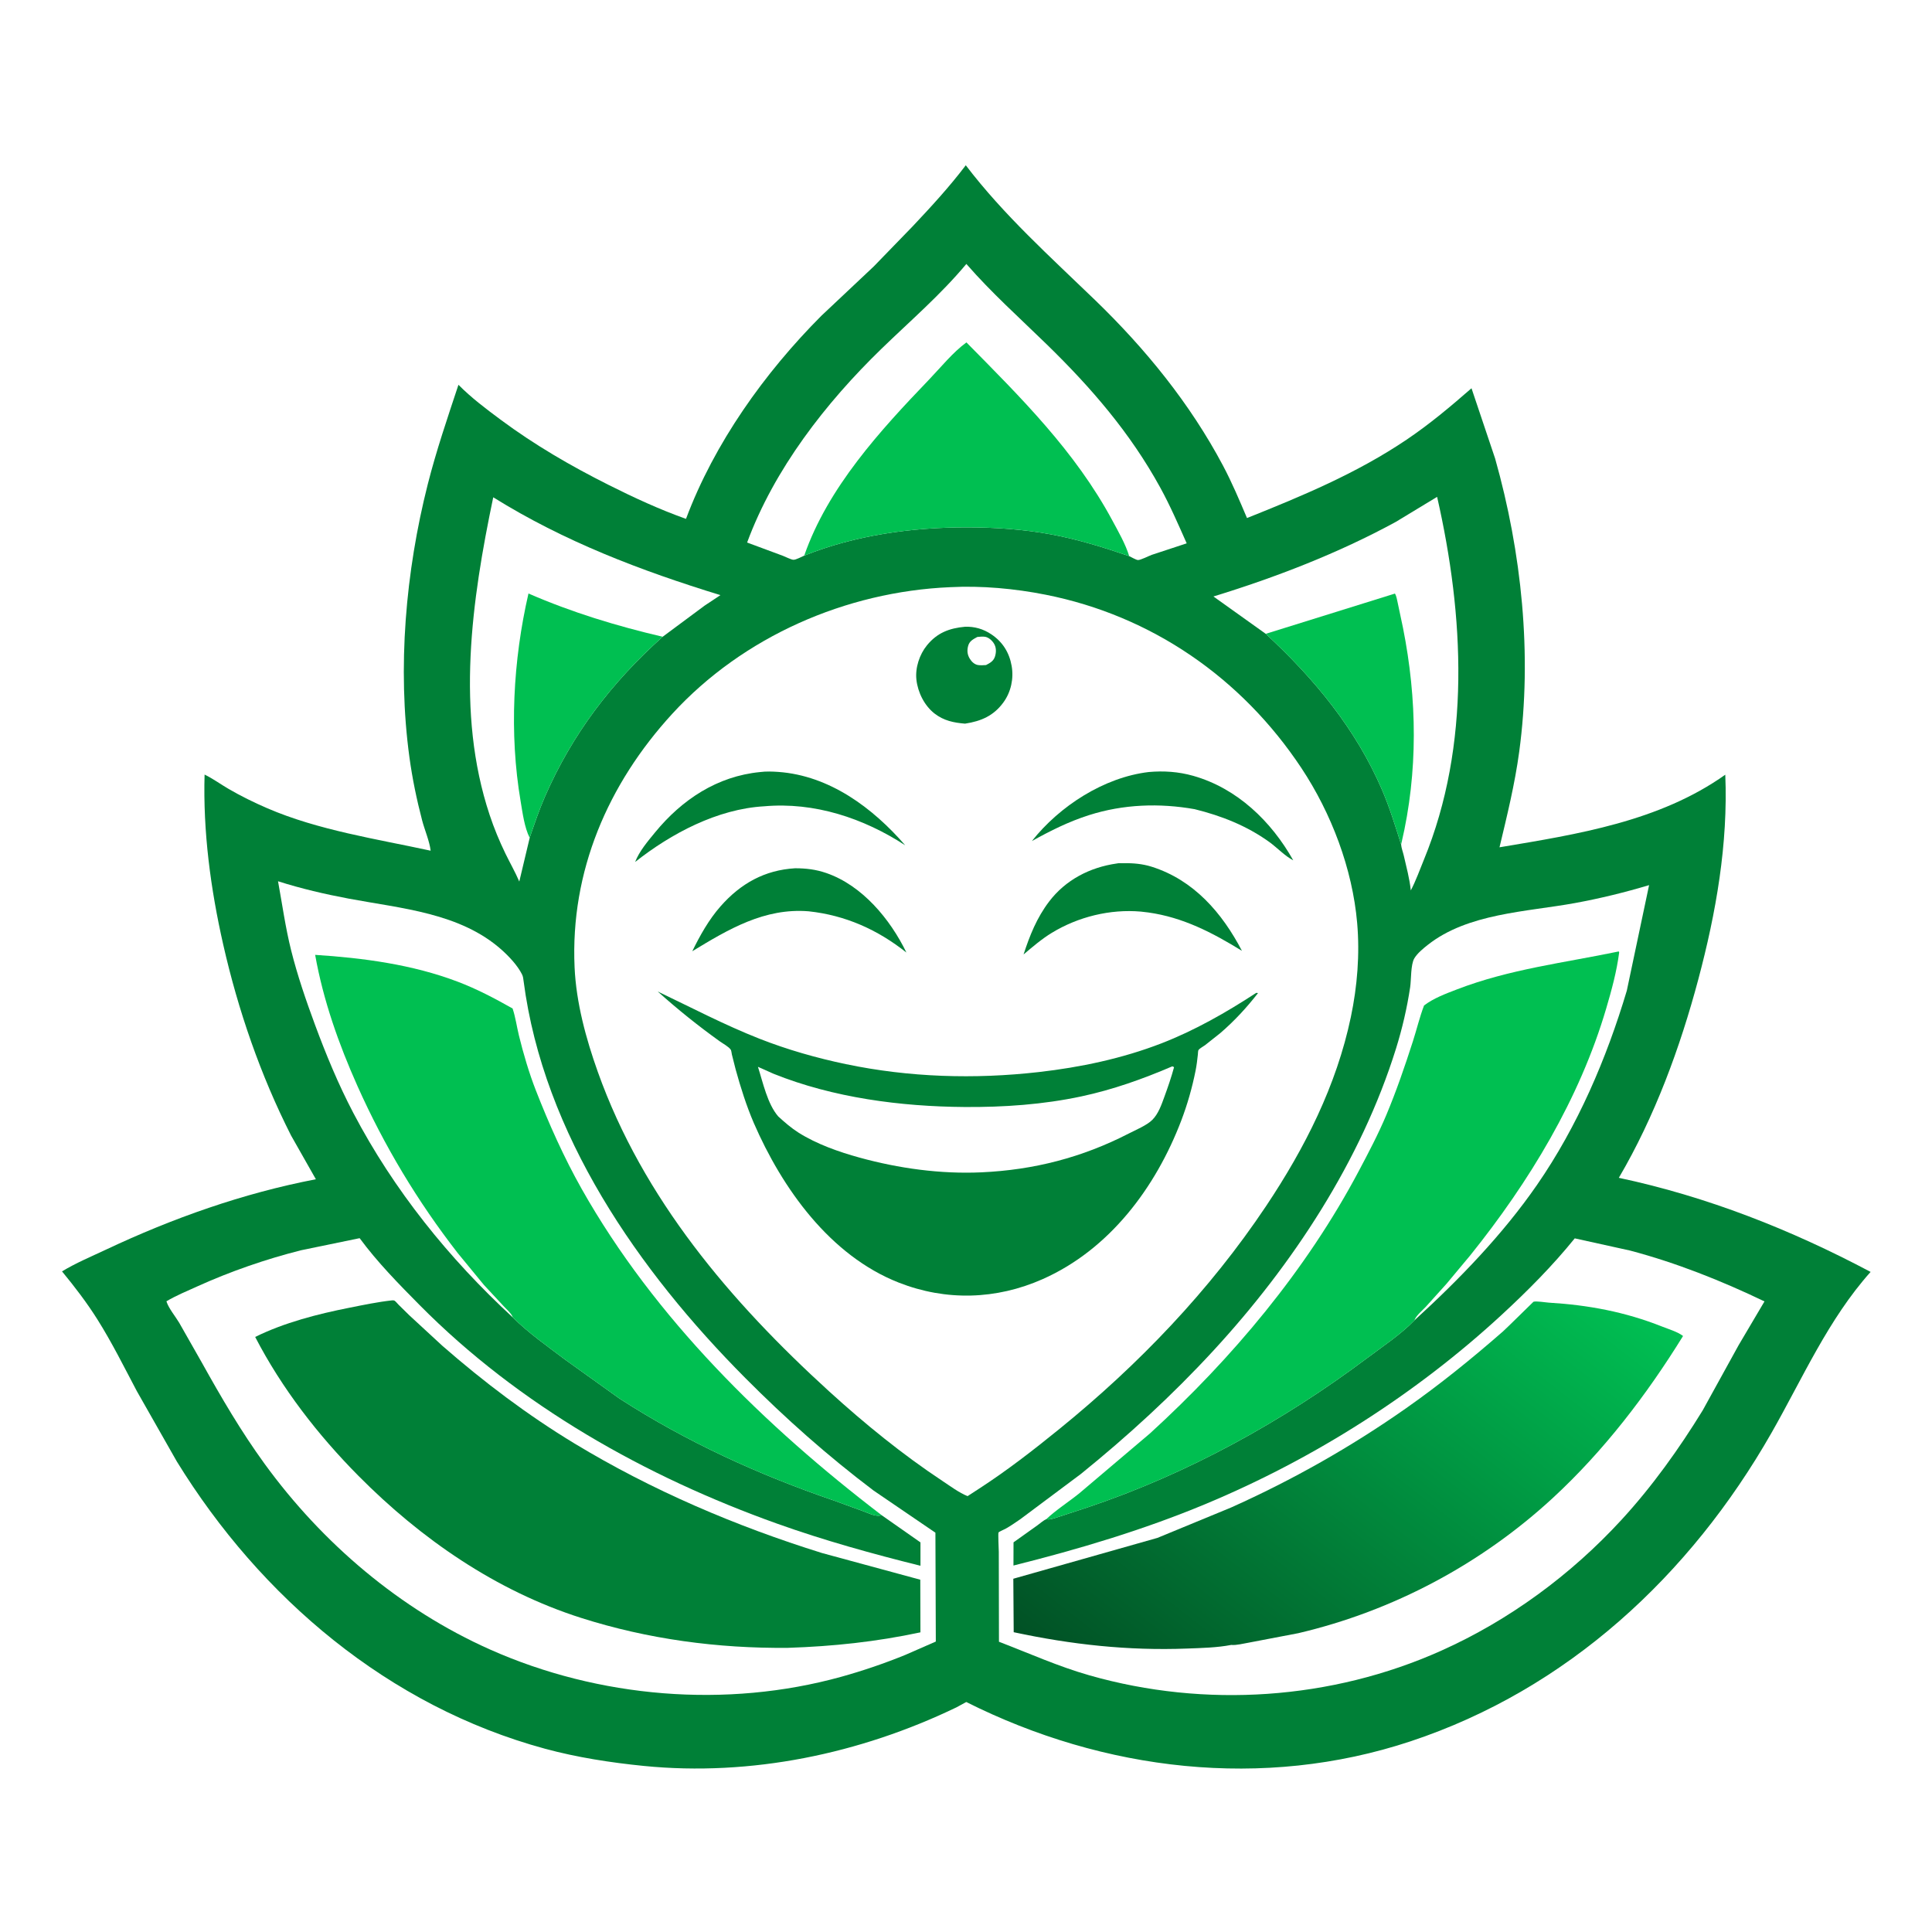 <svg version="1.1" xmlns="http://www.w3.org/2000/svg" style="display: block;" viewBox="0 0 2048 2048" width="1024" height="1024">
<defs>
	<linearGradient id="Gradient1" gradientUnits="userSpaceOnUse" x1="1208.56" y1="1832.97" x2="1626.83" y2="1294.47">
		<stop class="stop0" offset="0" stop-opacity="1" stop-color="rgb(1,81,37)"/>
		<stop class="stop1" offset="1" stop-opacity="1" stop-color="rgb(0,192,83)"/>
	</linearGradient>
</defs>
<path transform="translate(0,0)" fill="rgb(255,255,255)" d="M -0 -0 L 2048 0 L 2048 2048 L -0 2048 L -0 -0 z"/>
<path transform="translate(0,0)" fill="rgb(0,128,55)" d="M 1023.77 175.197 C 1064.01 228.005 1113.35 272.223 1160.87 318.147 C 1214.32 369.795 1261.49 427.765 1296.43 493.579 C 1306.01 511.632 1313.87 530.371 1321.87 549.146 C 1380.56 525.698 1438.28 501.649 1490.99 466.104 C 1515.48 449.591 1537.65 430.974 1559.85 411.572 L 1584.9 486.08 C 1613 585.516 1624.34 694.082 1610.44 796.779 C 1605.77 831.322 1597.61 864.346 1589.54 898.168 C 1672.08 884.358 1759.01 870.802 1828.87 821.218 C 1831.9 894.506 1819.13 967.39 1800.33 1037.96 C 1781.01 1110.49 1754.13 1183.63 1716.03 1248.53 C 1809.56 1268.4 1898.59 1303.51 1982.92 1348.28 C 1937.94 1398.6 1910.92 1460.95 1877.76 1519.06 C 1791.71 1669.86 1661.59 1790.72 1495.2 1845.88 C 1339.01 1897.67 1170.19 1877.42 1024.28 1804.2 L 1013.89 1809.86 C 911.582 1859.13 796.048 1883.25 682.5 1871.96 C 647.6 1868.49 611.532 1862.91 577.666 1853.71 C 412.085 1808.73 276.423 1693.82 187.426 1549.21 L 145.019 1474.59 C 131.568 1449.15 118.733 1423.25 103.395 1398.87 C 92.041 1380.82 79.263 1364.17 65.74 1347.72 C 80.276 1338.89 96.696 1332.01 112.089 1324.76 C 183.328 1291.21 257.386 1264.98 334.84 1250.05 L 308.5 1203.61 C 276.145 1139.79 252.4 1070.89 236.6 1001.21 C 223.272 942.437 215.105 881.475 216.872 821.089 C 225.54 825.264 233.879 831.352 242.227 836.218 C 255.434 843.916 269.198 850.656 283.226 856.722 C 337.252 880.086 399.243 889.349 456.502 901.77 C 455.298 891.604 450.121 879.738 447.5 869.722 C 441.731 847.677 437.101 825.387 434.018 802.805 C 421.067 707.96 429.985 605.871 453.428 513.416 C 462.511 477.595 474.376 442.929 485.981 407.894 C 499.763 421.817 515.126 433.338 530.805 444.983 C 566.884 471.78 605.188 493.979 645.299 514.106 C 671.818 527.412 699.219 540.095 727.195 550.018 C 757.223 469.745 810.476 395.174 870.664 334.755 L 926.16 282.5 L 967.307 240.077 C 987.138 219.048 1006.27 198.245 1023.77 175.197 z"/>
<path transform="translate(0,0)" fill="rgb(255,255,255)" d="M 1341.74 671.887 L 1286.29 632.29 C 1352.46 612.001 1418.84 586.36 1479.66 553.201 L 1523.4 526.691 C 1552.02 652.445 1559.34 789.765 1509.39 911.341 C 1504.97 922.105 1500.91 933.6 1495.51 943.863 C 1494.2 931.283 1490.89 919.297 1488.08 907.004 C 1487.26 903.42 1485.43 898.7 1485.24 895.165 C 1479.11 875.63 1473.01 855.873 1464.92 837.051 C 1437.18 772.552 1392.87 719.048 1341.74 671.887 z"/>
<path transform="translate(0,0)" fill="rgb(0,191,81)" d="M 1341.74 671.887 L 1478.69 629.214 C 1480.44 632.07 1480.89 635.954 1481.67 639.218 L 1487.25 665.646 C 1502.25 740.879 1503.29 818.403 1485.66 893.42 L 1485.24 895.165 C 1479.11 875.63 1473.01 855.873 1464.92 837.051 C 1437.18 772.552 1392.87 719.048 1341.74 671.887 z"/>
<path transform="translate(0,0)" fill="rgb(255,255,255)" d="M 561.483 888.198 L 550.467 934.483 C 546.145 924.36 540.609 914.767 535.8 904.865 C 529.318 891.518 523.695 877.879 519.016 863.794 C 482.936 755.175 499.98 636.467 522.856 527.154 C 598.172 574.079 679.227 604.919 763.676 630.868 L 747 641.936 L 702.446 674.996 C 648.23 723.577 606.739 777.783 577.566 844.698 C 571.44 858.751 566.656 873.089 561.644 887.55 L 561.483 888.198 z"/>
<path transform="translate(0,0)" fill="rgb(0,191,81)" d="M 561.483 888.198 C 555.874 876.926 553.996 861.845 551.893 849.458 C 539.692 777.596 543.823 700 560.209 629.139 C 606.417 649.238 653.467 663.52 702.446 674.996 C 648.23 723.577 606.739 777.783 577.566 844.698 C 571.44 858.751 566.656 873.089 561.644 887.55 L 561.483 888.198 z"/>
<path transform="translate(0,0)" fill="rgb(255,255,255)" d="M 852.503 589.006 C 849.824 590.142 843.83 593.451 841.104 593.389 C 838.652 593.333 832.555 590.171 829.955 589.195 L 791.976 575.096 C 820.799 497.109 875.213 427.155 934.378 369.741 C 964.976 340.047 997.004 312.62 1024.38 279.792 C 1051.14 310.502 1080.78 336.958 1109.85 365.309 C 1156.86 411.141 1198.08 458.881 1229.84 516.726 C 1240.42 535.989 1249.02 555.921 1257.95 575.961 L 1220.93 588.156 C 1217.9 589.252 1209.01 593.798 1206.3 593.667 C 1204.23 593.568 1199.14 590.47 1196.99 589.51 C 1169.95 580.263 1142.64 571.77 1114.5 566.536 C 1085.2 561.087 1054.56 559.006 1024.78 558.998 C 966.768 558.981 906.591 567.257 852.503 589.006 z"/>
<path transform="translate(0,0)" fill="rgb(0,191,81)" d="M 852.503 589.006 C 877.543 516.905 932.979 456.389 984.843 402.372 C 997.191 389.512 1010.09 373.444 1024.46 362.967 C 1082.27 421.581 1139.6 478.274 1179.02 551.5 C 1185.39 563.331 1193.07 576.609 1196.99 589.51 C 1169.95 580.263 1142.64 571.77 1114.5 566.536 C 1085.2 561.087 1054.56 559.006 1024.78 558.998 C 966.768 558.981 906.591 567.257 852.503 589.006 z"/>
<path transform="translate(0,0)" fill="rgb(255,255,255)" d="M 1108.93 1610.54 C 1106.33 1611.41 1102.2 1615.16 1099.78 1616.85 L 1074.38 1634.95 L 1074.31 1659.53 C 1143.67 1642.17 1212.56 1621.64 1278.6 1594.04 C 1393.02 1546.23 1500.7 1477.85 1591.81 1393.79 C 1619.29 1368.43 1645.77 1341.8 1669.3 1312.71 L 1727.96 1325.65 C 1776.88 1338.57 1824.87 1357.68 1870.43 1379.55 L 1843.07 1425.85 L 1804.95 1495 C 1779.82 1535.95 1751.31 1575.77 1718.76 1611.18 C 1665.28 1669.34 1599.85 1717.53 1527.66 1749.85 C 1411.27 1801.95 1277.56 1810.9 1155 1775.98 C 1121.82 1766.53 1091.01 1752.61 1058.94 1740.33 L 1058.76 1644.95 C 1058.73 1642.71 1057.89 1625.25 1058.47 1624.5 C 1059.23 1623.51 1064.49 1621.34 1065.85 1620.58 C 1071.31 1617.57 1076.43 1613.92 1081.58 1610.42 L 1145.79 1562.45 C 1195.65 1522.11 1242.53 1479.14 1286.04 1431.95 C 1370.24 1340.63 1442.72 1230.58 1479.85 1111.47 C 1486.46 1090.26 1491.53 1068.42 1494.83 1046.45 C 1496.03 1038.51 1495.29 1022.57 1499.24 1015.9 C 1502.39 1010.58 1508.61 1005.48 1513.42 1001.68 C 1555.96 968.049 1618.09 966.67 1669.36 957.304 C 1695.91 952.454 1722.25 946.015 1748.1 938.276 L 1724.49 1050.13 C 1702.94 1122.27 1672.42 1193.61 1629.46 1255.8 C 1593 1308.6 1546.73 1356.4 1499.46 1399.52 C 1485.21 1414.34 1466.04 1427.03 1449.53 1439.41 C 1359.81 1506.68 1259.12 1562.3 1152.6 1597.97 L 1123.84 1607.41 C 1120.22 1608.47 1115.72 1610.37 1112 1610.68 L 1108.93 1610.54 z"/>
<path transform="translate(0,0)" fill="rgb(0,191,81)" d="M 1108.93 1610.54 C 1119.37 1600.64 1132.54 1592.27 1143.81 1583.22 L 1219.08 1519.44 C 1306.42 1439.63 1384.67 1346.36 1440.26 1241.53 C 1450.58 1222.07 1461 1202.31 1469.53 1181.99 C 1480.25 1156.42 1489.24 1130.23 1497.72 1103.85 C 1501.77 1091.26 1504.85 1078.18 1509.56 1065.83 C 1519.77 1058.07 1532.5 1053.39 1544.37 1048.82 C 1600.26 1027.29 1657.81 1020.69 1715.98 1008.56 L 1716.39 1009.58 C 1713.76 1029.89 1708.43 1049.38 1702.65 1068.99 C 1674.4 1164.93 1620.83 1253.22 1558.51 1330.74 L 1533.39 1360.85 L 1511.42 1385.24 C 1507.97 1388.93 1501.95 1393.94 1499.84 1398.43 L 1499.46 1399.52 C 1485.21 1414.34 1466.04 1427.03 1449.53 1439.41 C 1359.81 1506.68 1259.12 1562.3 1152.6 1597.97 L 1123.84 1607.41 C 1120.22 1608.47 1115.72 1610.37 1112 1610.68 L 1108.93 1610.54 z"/>
<path transform="translate(0,0)" fill="url(#Gradient1)" d="M 1226.94 1630.22 L 1304.91 1598.06 C 1369.88 1568.97 1432 1533.85 1490.27 1492.96 C 1526.37 1467.63 1559.94 1440.42 1593.16 1411.42 C 1596.57 1408.44 1625.4 1379.96 1625.53 1379.92 C 1628.6 1378.96 1638.19 1380.64 1641.82 1380.86 C 1683.59 1383.36 1722.69 1390.65 1761.76 1406.16 C 1768.75 1408.94 1778.19 1411.68 1784.11 1416.2 C 1745.61 1478.56 1699.93 1538.22 1645.97 1587.99 C 1570.06 1657.98 1476.75 1707.67 1376.22 1731.25 L 1323.57 1741.31 C 1318.11 1742.2 1310.59 1744.26 1305.18 1743.69 C 1290.1 1746.61 1273.75 1746.94 1258.39 1747.53 C 1195.63 1749.93 1135.88 1743.34 1074.56 1730.21 L 1074.16 1673.53 L 1226.94 1630.22 z"/>
<path transform="translate(0,0)" fill="rgb(255,255,255)" d="M 543.522 1396.48 C 475.921 1334.18 417.329 1261.42 374.575 1179.83 C 358.673 1149.49 345.683 1118.11 333.805 1085.99 C 324.307 1060.32 315.262 1033.93 308.605 1007.35 C 302.566 983.245 299.199 958.591 294.723 934.169 C 319.067 941.943 344.505 947.854 369.606 952.577 C 425.182 963.034 487.955 967.591 532 1007.07 C 539.779 1014.04 548.708 1023.55 553.391 1032.95 C 554.52 1035.21 554.716 1037.53 555.037 1040 C 576.193 1202.57 676.965 1347.07 790.066 1460.77 C 832.882 1503.82 877.554 1543.42 926 1580.02 L 991.577 1624.72 L 991.999 1740.11 L 960 1754.12 C 937.864 1763.17 914.841 1771.05 891.791 1777.44 C 769.924 1811.22 634.809 1799.9 519.455 1748.54 C 424.133 1706.09 341.656 1635.89 280.47 1551.68 C 255.579 1517.42 234.632 1481.52 214.058 1444.59 L 189.913 1402.12 C 186.01 1395.57 179.06 1387.19 176.691 1380.27 L 176.461 1379.39 C 186.684 1373.34 198.1 1368.64 208.931 1363.73 C 243.888 1347.87 281.911 1334.69 319.125 1325.33 L 381.239 1312.52 C 400.057 1338.06 422.645 1361.04 444.934 1383.55 C 550.142 1489.77 684.118 1565.28 824.181 1615.28 C 873.497 1632.89 924.947 1647.17 975.732 1659.77 L 975.733 1635 L 934.877 1606.38 L 931.098 1606.74 C 926.003 1606.8 919.841 1603.72 915 1601.94 L 884.649 1590.88 C 804.456 1563.4 728.102 1528.66 656.746 1482.59 L 599.095 1441.31 C 580.161 1426.98 560.439 1413.22 543.522 1396.48 z"/>
<path transform="translate(0,0)" fill="rgb(0,191,81)" d="M 543.522 1396.48 L 543.141 1395.41 C 541.396 1391.69 537.216 1388.16 534.407 1385.16 L 513.014 1362.13 L 485.218 1328.32 C 442.576 1273.42 407.291 1214.67 378.926 1151.23 C 359.073 1106.82 342.601 1060.22 334.075 1012.2 C 384.976 1015.45 437.215 1022.42 485.145 1040.62 C 505.526 1048.36 524.419 1058.33 543.359 1069.03 C 546.482 1078.3 547.794 1088.33 550.126 1097.84 C 554.809 1116.95 560.78 1137.25 567.928 1155.59 C 581.789 1191.16 597.853 1227.07 616.631 1260.35 C 693.878 1397.25 810.76 1511.61 934.877 1606.38 L 931.098 1606.74 C 926.003 1606.8 919.841 1603.72 915 1601.94 L 884.649 1590.88 C 804.456 1563.4 728.102 1528.66 656.746 1482.59 L 599.095 1441.31 C 580.161 1426.98 560.439 1413.22 543.522 1396.48 z"/>
<path transform="translate(0,0)" fill="rgb(0,128,55)" d="M 415.718 1378.43 C 416.518 1378.53 417.407 1378.34 418.118 1378.72 C 419.356 1379.38 421.403 1381.98 422.477 1383.05 L 433.88 1394.26 L 468.865 1426.55 C 512.695 1464.84 559.108 1499.93 608.919 1530.11 C 690.824 1579.73 780.043 1617.83 871.377 1646.28 L 975.539 1674.56 L 975.703 1730.35 C 928.881 1740.36 883.03 1745.22 835.257 1746.78 C 760.964 1747.5 686.877 1737.63 616 1715.05 C 525.76 1686.3 446.256 1631.33 380.007 1564.5 C 337.03 1521.15 298.641 1471.58 270.497 1417.23 C 301.338 1401.97 336.825 1392.9 370.433 1386.24 C 385.432 1383.26 400.508 1380.09 415.718 1378.43 z"/>
<path transform="translate(0,0)" fill="rgb(255,255,255)" d="M 1007.11 622.436 C 1040.6 620.687 1075.61 623.914 1108.47 630.43 C 1221.05 652.757 1316.27 718.832 1379.47 814.063 C 1411.3 862.04 1433.65 920.879 1438.65 978.412 C 1441.54 1011.57 1438.8 1045.48 1431.98 1078 C 1416.71 1150.87 1383.14 1217.05 1342.05 1278.56 C 1282.23 1368.11 1206.8 1446.74 1123.32 1514.51 C 1095.53 1537.07 1067.6 1558.79 1037.54 1578.26 L 1025.68 1585.96 C 1016.69 1582.39 1007.27 1575.32 999.106 1569.93 C 956.819 1541.94 916.457 1509.1 878.979 1474.97 C 774.605 1379.89 681.67 1270.87 633.675 1136.15 C 621.125 1100.92 610.781 1062.92 609.085 1025.4 C 604.488 923.712 644.428 831.051 712.545 756.749 C 787.663 674.81 896.546 627.213 1007.11 622.436 z"/>
<path transform="translate(0,0)" fill="rgb(0,128,55)" d="M 1217.67 818.387 C 1233.74 816.954 1249.31 818.02 1264.86 822.417 C 1311.43 835.589 1347.73 870.719 1370.9 911.997 C 1362.25 907.606 1353.44 898.245 1345.4 892.467 C 1321.56 875.321 1294.72 864.755 1266.39 857.764 C 1229.04 851.152 1190.87 852.482 1154.54 864.03 C 1132.97 870.883 1113.52 880.611 1093.84 891.555 C 1123.2 854.421 1170.29 824.016 1217.67 818.387 z"/>
<path transform="translate(0,0)" fill="rgb(0,128,55)" d="M 805.771 818.407 C 811.867 817.573 819 817.825 825.141 818.271 C 879.362 822.206 925.098 856.297 959.564 896.041 C 915.37 867.255 863.274 849.984 810.132 854.701 C 760.488 857.508 711.539 883.487 673.281 913.717 C 677.603 902.423 686.706 891.748 694.37 882.408 C 723.003 847.51 760.302 822.833 805.771 818.407 z"/>
<path transform="translate(0,0)" fill="rgb(0,128,55)" d="M 842.869 920.398 C 854.6 920.433 864.858 921.634 875.926 925.45 C 914.054 938.594 943.713 974.433 960.832 1009.73 C 930.227 985.438 896.107 970.197 857.249 966.021 C 810.465 962.211 772.218 985.032 733.846 1008.35 C 742.037 991.582 751.435 974.791 763.831 960.717 C 785.106 936.562 810.514 922.308 842.869 920.398 z"/>
<path transform="translate(0,0)" fill="rgb(0,128,55)" d="M 1022.82 664.398 C 1033.02 663.988 1042.4 666.728 1050.89 672.431 C 1062.86 680.471 1069.91 691.736 1072.4 705.952 C 1074.74 719.339 1071.71 733.523 1063.7 744.52 C 1053.32 758.772 1040.09 764.473 1023.01 767.096 C 1011.03 766.13 1000.49 763.963 990.754 756.45 C 979.958 748.12 972.932 733.96 971.436 720.543 C 970.031 707.945 974.681 693.748 982.668 683.995 C 993.54 670.718 1006.37 665.929 1022.82 664.398 z"/>
<path transform="translate(0,0)" fill="rgb(255,255,255)" d="M 1036.03 675.196 C 1038.65 674.992 1041.61 674.579 1044.21 675.016 C 1048.1 675.671 1051.71 679.007 1053.68 682.266 C 1056.19 686.406 1056.14 691.306 1054.76 695.828 C 1053.25 700.768 1049.56 702.73 1045.23 704.992 C 1042.45 705.132 1039.41 705.43 1036.65 704.953 C 1032.91 704.306 1029.98 701.44 1028.05 698.323 C 1025.35 693.981 1024.96 689.582 1026.27 684.695 C 1027.66 679.503 1031.6 677.635 1036.03 675.196 z"/>
<path transform="translate(0,0)" fill="rgb(0,128,55)" d="M 1183.72 915.346 C 1185.73 914.807 1188.94 915.11 1191.06 915.056 C 1201.04 914.801 1211.15 915.727 1220.71 918.734 C 1265.41 932.787 1295.54 967.709 1316.51 1007.92 C 1285.19 988.647 1254.12 972.422 1217.24 967.261 L 1209.49 966.343 C 1176.82 963.463 1142.88 971.827 1114.87 988.896 C 1104.21 995.389 1094.57 1003.72 1085.03 1011.74 C 1091.55 991.646 1099.08 972.879 1111.96 955.87 C 1129.52 932.664 1155.3 919.423 1183.72 915.346 z"/>
<path transform="translate(0,0)" fill="rgb(0,128,55)" d="M 1331.61 1052.5 L 1333.57 1052.65 C 1321.59 1068.1 1308.34 1082.42 1293.5 1095.18 L 1277.39 1107.94 C 1275.65 1109.22 1271.74 1111.33 1270.5 1112.97 C 1269.92 1113.74 1269.9 1116.8 1269.79 1117.83 C 1269.17 1123.58 1268.49 1129.3 1267.35 1134.98 C 1263.74 1153.01 1258.74 1170.64 1252.19 1187.83 C 1225.14 1258.77 1176.16 1324.51 1105.22 1355.95 C 1056.04 1377.75 1002.82 1379.3 952.672 1359.59 C 879.726 1330.91 829.142 1259.71 799.014 1190.33 C 791.199 1172.06 785.111 1152.84 779.837 1133.69 L 775.813 1117.79 C 775.578 1116.76 775.24 1113.61 774.695 1112.8 C 772.429 1109.46 766.445 1106.33 763.037 1103.89 C 740.14 1087.49 718.177 1069.85 697.217 1051.04 C 733.044 1068.12 767.977 1086.49 804.978 1101.05 C 834.539 1112.68 865.746 1121.57 896.795 1128.05 C 963.848 1142.06 1033.01 1144.16 1101.03 1136.44 C 1145.17 1131.43 1189.61 1122.08 1231.12 1106.01 C 1266.4 1092.36 1300 1073.17 1331.61 1052.5 z"/>
<path transform="translate(0,0)" fill="rgb(255,255,255)" d="M 1242.37 1130.5 C 1243.92 1130.54 1243.19 1130.29 1244.51 1131.4 C 1241.65 1141.96 1238.05 1152.34 1234.3 1162.61 C 1231.23 1171.03 1228.01 1180.56 1221.56 1187.05 C 1215.76 1192.89 1203.97 1197.76 1196.45 1201.63 C 1147.01 1227.05 1095.84 1240.2 1040.37 1242.72 C 997.041 1244.69 952.707 1238.57 911 1227.07 C 889.074 1221.02 865.703 1212.81 846.403 1200.6 C 838.671 1195.71 831.711 1189.61 824.974 1183.46 C 813.471 1170.21 808.82 1147.58 803.446 1130.87 L 820 1138.25 C 883.263 1163.67 954.776 1172.99 1022.58 1173.47 C 1063.93 1173.76 1105.86 1170.88 1146.36 1162.21 C 1179.61 1155.1 1211.2 1143.87 1242.37 1130.5 z"/>
</svg>
